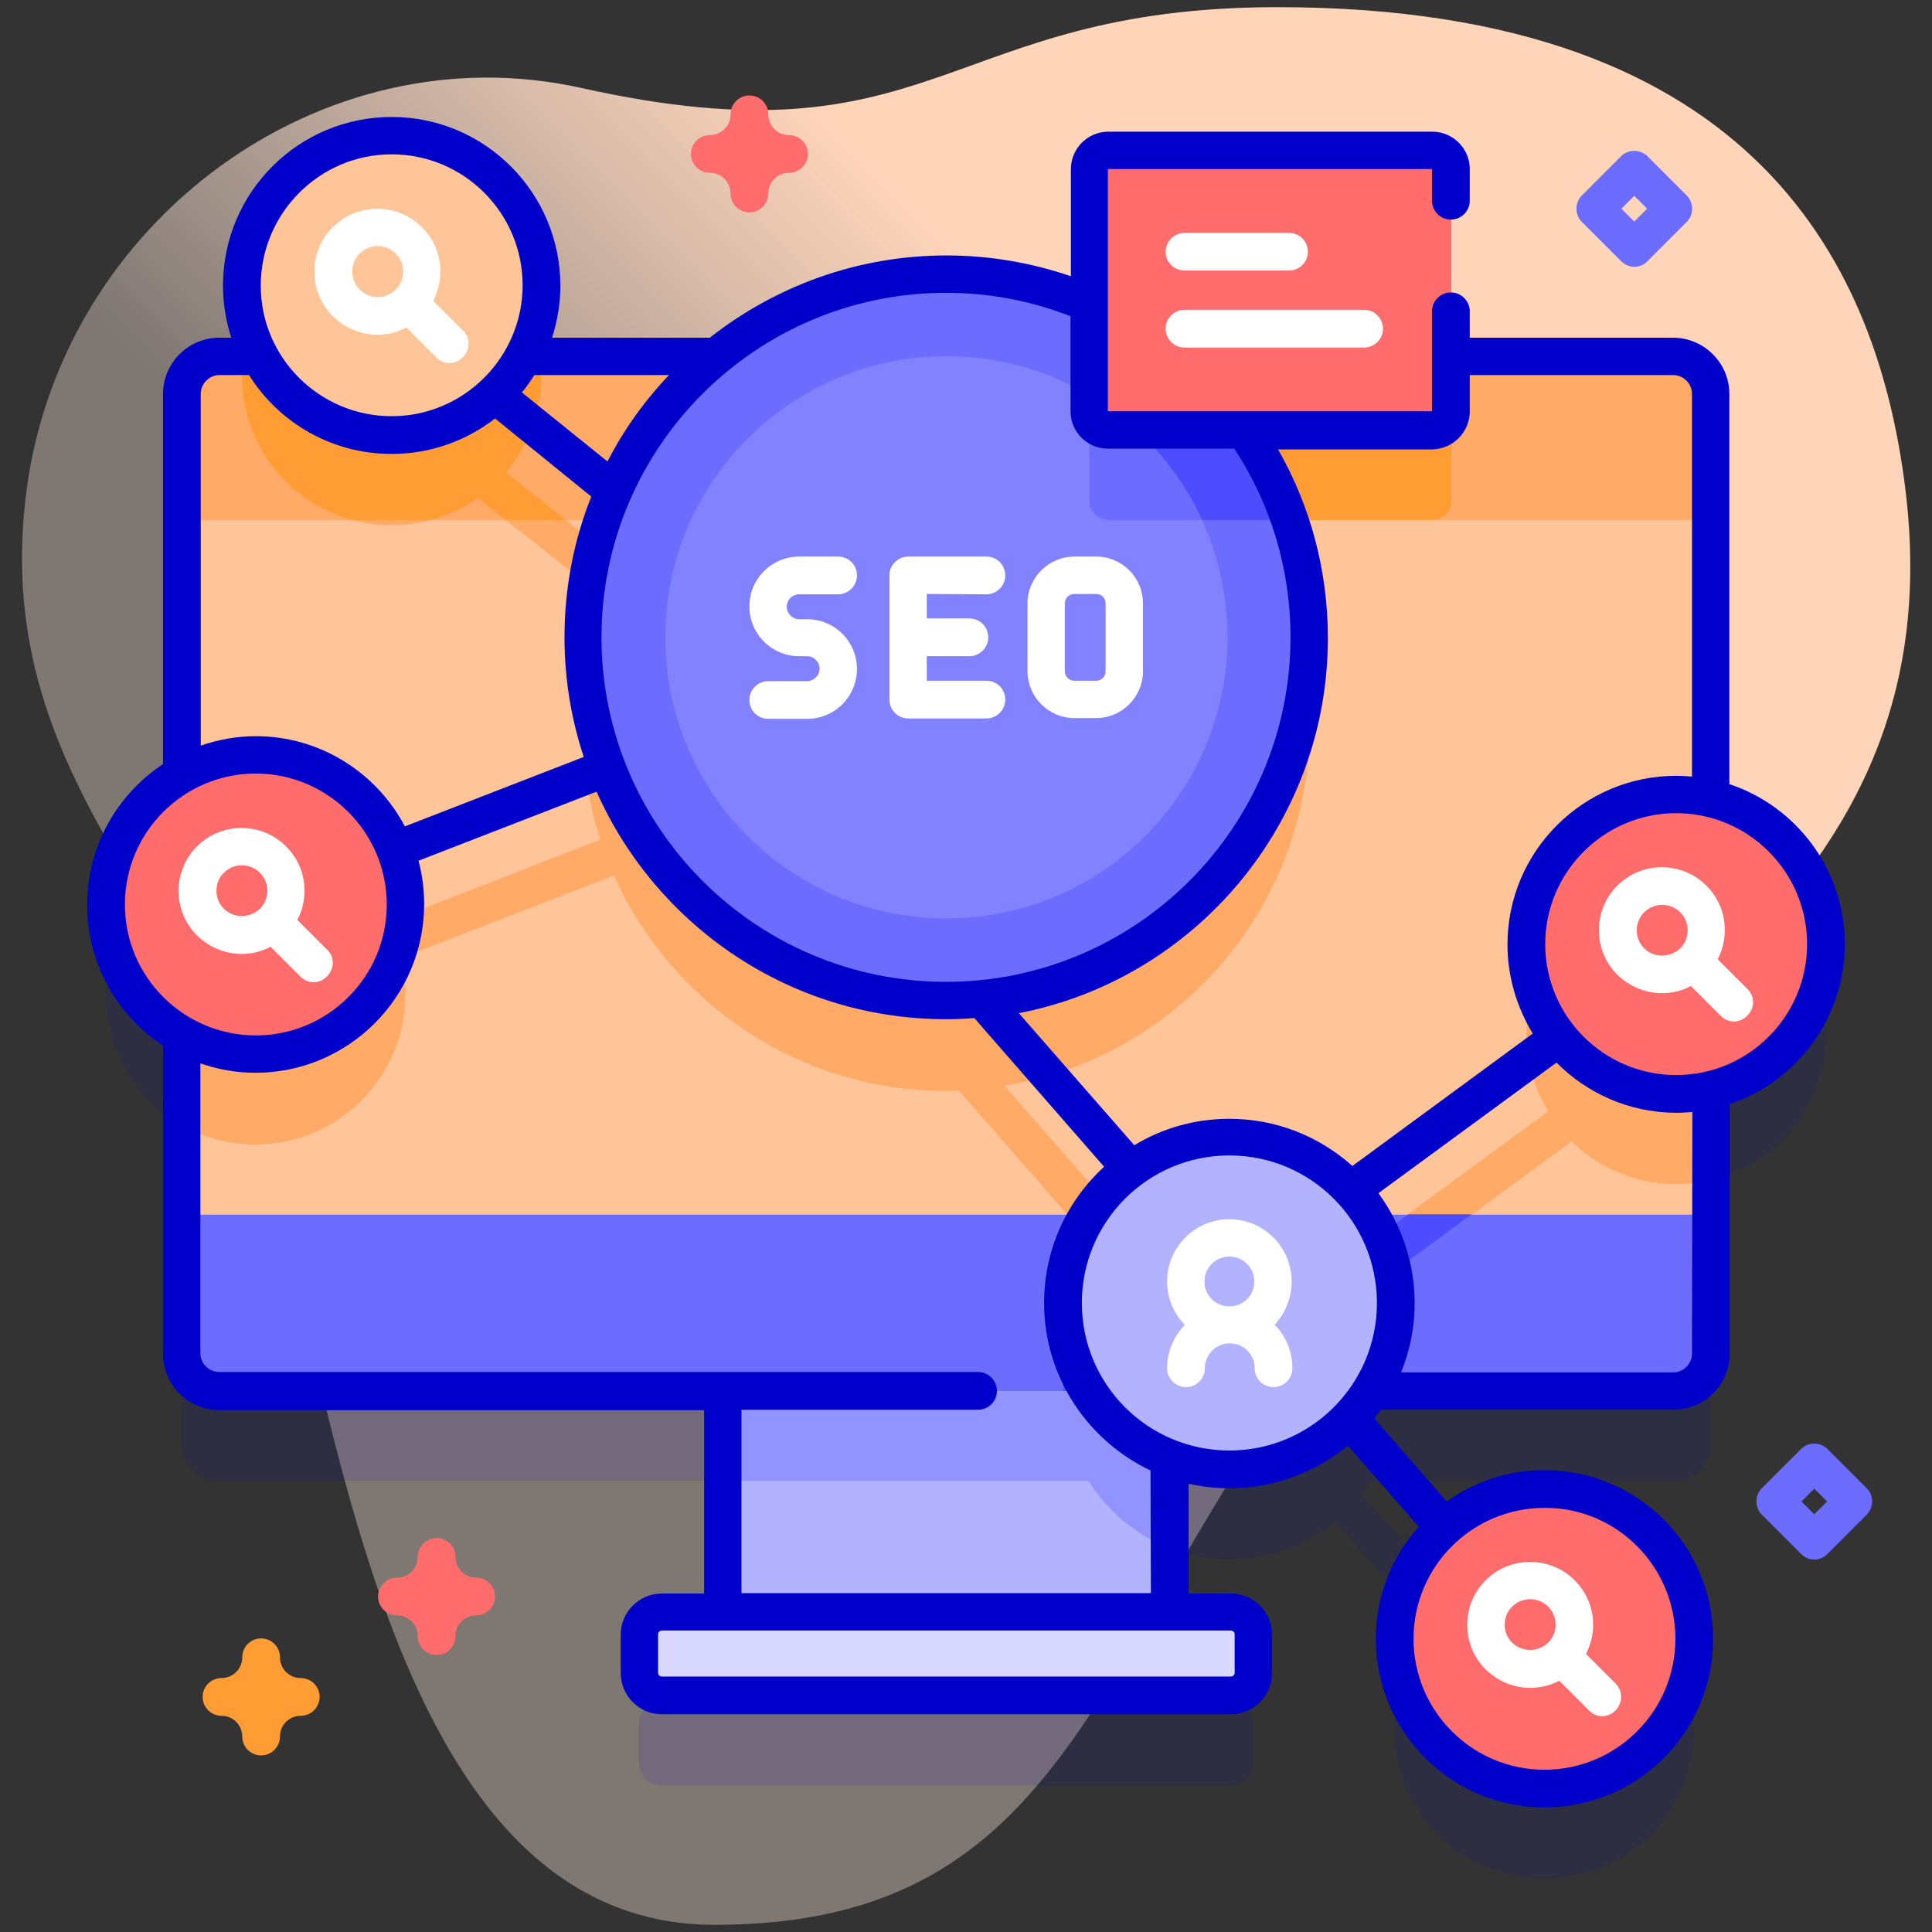 <?xml version="1.0" encoding="utf-8"?>
<!-- Generator: Adobe Illustrator 27.5.0, SVG Export Plug-In . SVG Version: 6.00 Build 0)  -->
<svg version="1.1" id="Capa_1" xmlns="http://www.w3.org/2000/svg" xmlns:xlink="http://www.w3.org/1999/xlink" x="0px" y="0px"
	 viewBox="0 0 512 512" style="enable-background:new 0 0 512 512;" xml:space="preserve">
<rect x="0" y="0" width="512" height="512" fill="#333333" stroke="none"/>
<style type="text/css">
	.st0{fill:url(#SVGID_1_);}
	.st1{opacity:0.1;fill:#0000CB;enable-background:new    ;}
	.st2{fill:#FFC498;}
	.st3{fill:#FFAA66;}
	.st4{fill:#FF9C33;}
	.st5{fill:#6C6CFF;}
	.st6{fill:#4D4DFF;}
	.st7{fill:#B2B2FF;}
	.st8{fill:#9393FF;}
	.st9{fill:#D8D8FF;}
	.st10{fill:#8282FF;}
	.st11{fill:#FFFFFF;}
	.st12{fill:#FF6C6C;}
	.st13{fill:#0000CB;}
</style>
<g>
	<g>
		
			<linearGradient id="SVGID_1_" gradientUnits="userSpaceOnUse" x1="46.639" y1="134.266" x2="433.424" y2="521.051" gradientTransform="matrix(1 0 0 -1 0 512)">
			<stop  offset="0.352" style="stop-color:#FFE9DD;stop-opacity:0.373"/>
			<stop  offset="0.673" style="stop-color:#FFD5BA"/>
		</linearGradient>
		<path class="st0" d="M504.8,128.5C497.6,72.8,467.2,1.9,338.6,1.9c-88.8,0-90,42.5-184.6,21.4C85.1,8,16.6,58.7,7.1,129.5
			C-3.2,205.9,52,241,70,305.1c19.4,69.1,33.3,205,119.4,205c95,0,99.9-73.5,161.4-154.1C409.9,278.4,520.1,246.8,504.8,128.5
			L504.8,128.5z"/>
	</g>
	<g>
		<g>
			<g>
				<g>
					<path class="st1" d="M483.9,274c0-18.8-13.1-34.5-30.6-38.6V128.2c0-5.5-4.4-9.9-9.9-9.9H311.8c-16.6-13.6-37.8-21.8-61-21.8
						c-23.1,0-44.4,8.2-61,21.8h-51c3-5.6,4.7-12,4.7-18.8c0-21.9-17.8-39.7-39.7-39.7c-21.9,0-39.7,17.8-39.7,39.7
						c0,6.8,1.7,13.2,4.7,18.8H58.1c-5.5,0-9.9,4.4-9.9,9.9V229c-12,6.8-20.1,19.7-20.1,34.5s8.1,27.7,20.1,34.5v84.5
						c0,5.5,4.4,9.9,9.9,9.9h133.4V451h-16.2c-3.3,0-6,2.7-6,6v10.2c0,3.3,2.7,6,6,6h150.8c3.3,0,6-2.7,6-6v-10.2c0-3.3-2.7-6-6-6
						H310v-40.7c4.9,1.9,10.2,2.9,15.8,2.9c10.7,0,20.4-3.8,28.1-10.1l25.3,29c-6,7-9.7,16-9.7,26c0,21.9,17.8,39.7,39.7,39.7
						c21.9,0,39.7-17.8,39.7-39.7c0-21.9-17.8-39.7-39.7-39.7c-8.4,0-16.2,2.6-22.6,7.1L360.8,396c0.9-1.1,1.7-2.3,2.4-3.5h80.2
						c5.5,0,9.9-4.4,9.9-9.9v-69.9C470.9,308.5,483.9,292.8,483.9,274L483.9,274z"/>
					<g>
						<g>
							<g>
								<g>
									<g>
										<path class="st2" d="M453.3,321.9l-5,5H53.2l-5-5v-184l5-5h395.2l5,5V321.9z"/>
										<path class="st3" d="M453.3,235.4v77.3c-2.9,0.7-6,1.1-9.1,1.1c-10.8,0-20.6-4.3-27.7-11.3l-55.3,40.5
											c5.3,7.2,8.6,16.1,8.7,25.7h-88.1c0.1-12.6,5.6-23.9,14.2-31.8L254.1,289c-1.1,0-2.2,0.1-3.4,0.1c-39.2,0-73-23.5-88-57.1
											l-56.5,21.9c0.8,3.1,1.2,6.4,1.2,9.7c0,21.9-17.8,39.7-39.7,39.7c-7.1,0-13.8-1.9-19.6-5.2V229c5.8-3.3,12.5-5.2,19.6-5.2
											c15.1,0,28.2,8.4,34.9,20.7l56.5-22c-3.1-9.4-4.7-19.4-4.7-29.9c0-11.9,2.2-23.4,6.2-33.9L126.6,132
											c-6.5,4.5-14.3,7.2-22.8,7.2c-21.9,0-39.7-17.8-39.7-39.7c0-1.7,0.1-3.4,0.3-5.1h78.8c0.2,1.7,0.3,3.3,0.3,5.1
											c0,9.8-3.6,18.8-9.5,25.7l30.7,24.2c15.8-31.4,48.4-53,86-53c53.2,0,96.3,43.1,96.3,96.3c0,47.9-35,87.6-80.8,95
											l37.7,43.1c6.4-3.7,13.9-5.8,21.9-5.8c10.9,0,20.9,4,28.6,10.5l55.9-41c-3.7-6-5.8-13.1-5.8-20.6
											c0-21.9,17.8-39.7,39.7-39.7C447.3,234.3,450.4,234.7,453.3,235.4L453.3,235.4z"/>
										<path class="st3" d="M453.3,104.4v33.4H48.2v-33.4c0-5.5,4.4-9.9,9.9-9.9h385.3C448.9,94.4,453.3,98.9,453.3,104.4z"/>
										<path class="st4" d="M134,125.2c5.9-6.9,9.5-15.9,9.5-25.7c0-1.7-0.1-3.4-0.3-5.1H64.4c-0.2,1.7-0.3,3.3-0.3,5.1
											c0,18.3,12.4,33.8,29.3,38.3h20.8c4.5-1.2,8.7-3.2,12.4-5.8l7.4,5.8h16L134,125.2z"/>
										<path class="st4" d="M384.6,94.4v38.4c0,2.7-2.2,5-5,5h-85.9c-2.7,0-5-2.2-5-5V94.4H384.6z"/>
										<path class="st5" d="M453.3,321.9v36.9c0,5.5-4.4,9.9-9.9,9.9H58.1c-5.5,0-9.9-4.4-9.9-9.9v-36.9H453.3z"/>
										<path class="st6" d="M361.2,342.9c5.3,7.2,8.6,16.1,8.7,25.7h-88.1c0.1-12.6,5.6-23.9,14.2-31.8l-13.1-15H296l7.9,9.1
											c6.4-3.7,13.9-5.8,21.9-5.8c10.9,0,20.9,4,28.6,10.5l18.8-13.8H390L361.2,342.9z"/>
										<path class="st7" d="M191.5,368.7H310v58.5H191.5L191.5,368.7z"/>
										<path class="st8" d="M310,368.7v41.6c-16.5-6.4-28.2-22.4-28.2-41.1v-0.5H310z"/>
										<path class="st8" d="M191.6,368.7H310v23.8H191.6V368.7z"/>
										<path class="st9" d="M326.2,449.3H175.4c-3.3,0-6-2.7-6-6v-10.2c0-3.3,2.7-6,6-6h150.8c3.3,0,6,2.7,6,6v10.2
											C332.1,446.6,329.5,449.3,326.2,449.3z"/>
									</g>
								</g>
							</g>
						</g>
					</g>
				</g>
			</g>
			<g>
				<circle class="st5" cx="250.8" cy="168.9" r="96.3"/>
				<path class="st6" d="M341.9,137.8h-48.2c-2.7,0-5-2.2-5-5V94.4h23.1C325.5,105.7,336.1,120.7,341.9,137.8z"/>
				<circle class="st10" cx="250.8" cy="168.9" r="74.5"/>
				<path class="st5" d="M318.5,137.8h-24.8c-2.7,0-5-2.2-5-5v-28C301.7,112.5,312.1,124,318.5,137.8z"/>
				<g>
					<path class="st11" d="M261.4,157.5c2.7,0,5-2.2,5-5s-2.2-5-5-5h-20.7c-2.7,0-5,2.2-5,5v32.9c0,2.7,2.2,5,5,5h20.7
						c2.7,0,5-2.2,5-5s-2.2-5-5-5h-15.8v-6.5h11.3c2.7,0,5-2.2,5-5s-2.2-5-5-5h-11.3v-6.5L261.4,157.5L261.4,157.5z"/>
					<path class="st11" d="M290.5,147.5h-5.8c-6.8,0-12.4,5.6-12.4,12.4v18c0,6.8,5.6,12.4,12.4,12.4h5.8c6.8,0,12.4-5.6,12.4-12.4
						v-18C302.9,153.1,297.4,147.5,290.5,147.5z M293,177.9c0,1.4-1.1,2.5-2.5,2.5h-5.8c-1.4,0-2.5-1.1-2.5-2.5v-18
						c0-1.4,1.1-2.5,2.5-2.5h5.8c1.4,0,2.5,1.1,2.5,2.5V177.9z"/>
					<path class="st11" d="M211.8,157.5h10.3c2.7,0,5-2.2,5-5s-2.2-5-5-5h-10.3c-7.3,0-13.2,5.9-13.2,13.2c0,7.3,5.9,13.2,13.2,13.2
						h2.1c1.8,0,3.3,1.5,3.3,3.3c0,1.8-1.5,3.3-3.3,3.3h-10.3c-2.7,0-5,2.2-5,5s2.2,5,5,5h10.3c7.3,0,13.2-5.9,13.2-13.2
						c0-7.3-5.9-13.2-13.2-13.2h-2.1c-1.8,0-3.3-1.5-3.3-3.3C208.5,158.9,210,157.5,211.8,157.5z"/>
				</g>
			</g>
			<g>
				<circle class="st12" cx="444.2" cy="250.2" r="39.7"/>
				<path class="st11" d="M463.1,262.1l-7.9-7.9c3.3-6.3,2.3-14.3-3-19.5c-6.5-6.5-17.1-6.5-23.6,0c-6.5,6.5-6.5,17.1,0,23.6
					c3.3,3.2,7.5,4.9,11.8,4.9c2.7,0,5.3-0.6,7.7-1.9l7.9,7.9c1,1,2.2,1.5,3.5,1.5c1.3,0,2.5-0.5,3.5-1.5
					C465.1,267.2,465.1,264.1,463.1,262.1L463.1,262.1z M435.7,251.3c-2.6-2.6-2.6-6.9,0-9.5c1.3-1.3,3-2,4.8-2c1.7,0,3.5,0.7,4.8,2
					c2.6,2.6,2.6,6.9,0,9.5C442.6,253.9,438.3,253.9,435.7,251.3z"/>
			</g>
			<g>
				<circle class="st12" cx="409.2" cy="434.3" r="39.7"/>
				<path class="st11" d="M428.2,446.2l-7.9-7.9c3.3-6.3,2.3-14.3-3-19.5c-6.5-6.5-17.1-6.5-23.6,0c-6.5,6.5-6.5,17.1,0,23.6
					c3.3,3.2,7.5,4.9,11.8,4.9c2.7,0,5.3-0.6,7.7-1.9l7.9,7.9c1,1,2.2,1.5,3.5,1.5c1.3,0,2.5-0.5,3.5-1.5
					C430.1,451.3,430.1,448.1,428.2,446.2L428.2,446.2z M400.7,435.3c-2.6-2.6-2.6-6.9,0-9.5c1.3-1.3,3-2,4.8-2s3.5,0.7,4.8,2
					c2.6,2.6,2.6,6.9,0,9.5C407.6,437.9,403.4,437.9,400.7,435.3z"/>
			</g>
			<g>
				<circle class="st12" cx="67.8" cy="239.7" r="39.7"/>
				<path class="st11" d="M86.7,251.7l-7.9-7.9c3.3-6.3,2.3-14.3-3-19.5c-6.5-6.5-17.1-6.5-23.6,0c-6.5,6.5-6.5,17.1,0,23.6
					c3.3,3.2,7.5,4.9,11.8,4.9c2.7,0,5.3-0.6,7.7-1.9l7.9,7.9c1,1,2.2,1.5,3.5,1.5c1.3,0,2.5-0.5,3.5-1.5
					C88.7,256.7,88.7,253.6,86.7,251.7L86.7,251.7z M59.3,240.8c-2.6-2.6-2.6-6.9,0-9.5c1.3-1.3,3-2,4.8-2c1.7,0,3.5,0.7,4.8,2
					c2.6,2.6,2.6,6.9,0,9.5C66.2,243.4,61.9,243.4,59.3,240.8z"/>
			</g>
			<g>
				<circle class="st2" cx="103.8" cy="75.7" r="39.7"/>
				<path class="st11" d="M122.7,87.6l-7.9-7.9c3.3-6.3,2.3-14.3-3-19.5c-6.5-6.5-17.1-6.5-23.6,0c-6.5,6.5-6.5,17.1,0,23.6
					c3.3,3.2,7.5,4.9,11.8,4.9c2.7,0,5.3-0.6,7.7-1.9l7.9,7.9c1,1,2.2,1.5,3.5,1.5c1.3,0,2.5-0.5,3.5-1.5
					C124.7,92.7,124.7,89.5,122.7,87.6z M95.3,76.7c-2.6-2.6-2.6-6.9,0-9.5c1.3-1.3,3-2,4.8-2c1.7,0,3.5,0.7,4.8,2
					c2.6,2.6,2.6,6.9,0,9.5C102.2,79.4,97.9,79.4,95.3,76.7z"/>
			</g>
			<g>
				<circle class="st7" cx="325.8" cy="345.4" r="44.1"/>
				<path class="st11" d="M342.3,339.6c0-9.1-7.4-16.5-16.5-16.5s-16.5,7.4-16.5,16.5c0,4.5,1.8,8.6,4.7,11.5c-2.9,3-4.7,7-4.7,11.5
					c0,2.7,2.2,5,5,5c2.7,0,5-2.2,5-5c0-3.6,2.9-6.6,6.6-6.6s6.6,2.9,6.6,6.6c0,2.7,2.2,5,5,5c2.7,0,5-2.2,5-5
					c0-4.5-1.8-8.6-4.7-11.5C340.5,348.1,342.3,344.1,342.3,339.6z M325.8,333c3.6,0,6.6,2.9,6.6,6.6s-2.9,6.6-6.6,6.6
					s-6.6-2.9-6.6-6.6S322.2,333,325.8,333z"/>
			</g>
			<g>
				<g>
					<path class="st12" d="M379.6,114h-85.9c-2.7,0-5-2.2-5-5V44.8c0-2.7,2.2-5,5-5h85.9c2.7,0,5,2.2,5,5V109
						C384.6,111.8,382.3,114,379.6,114z"/>
					<path class="st13" d="M488.9,250.2c0-19.7-12.8-36.5-30.6-42.4V104.4c0-8.2-6.7-14.9-14.9-14.9h-53.9v-7c0-2.7-2.2-5-5-5
						c-2.7,0-5,2.2-5,5V109h-85.9V44.8h85.9v8.4c0,2.7,2.2,5,5,5c2.7,0,5-2.2,5-5v-8.4c0-5.5-4.5-9.9-9.9-9.9h-85.9
						c-5.5,0-9.9,4.5-9.9,9.9v28.4c-10.6-3.6-21.6-5.5-33-5.5c-23.6,0-45.4,8.2-62.7,21.8h-41.8c1.4-4.4,2.2-9,2.2-13.8
						c0-24.6-20-44.7-44.7-44.7s-44.7,20-44.7,44.7c0,4.8,0.8,9.5,2.2,13.8h-3.2c-8.2,0-14.9,6.7-14.9,14.9v98.1
						c-12.1,8-20.1,21.7-20.1,37.3s8,29.3,20.1,37.3v81.7c0,8.2,6.7,14.9,14.9,14.9h128.5v48.6h-11.2c-6,0-10.9,4.9-10.9,10.9v10.2
						c0,6,4.9,10.9,10.9,10.9h150.8c6,0,10.9-4.9,10.9-10.9v-10.2c0-6-4.9-10.9-10.9-10.9h-11.2v-29.1c3.5,0.8,7.1,1.2,10.9,1.2
						c11.9,0,22.8-4.3,31.3-11.3l18.8,21.5c-7.1,7.9-11.4,18.3-11.4,29.7c0,24.6,20,44.7,44.7,44.7s44.7-20,44.7-44.7
						s-20-44.7-44.7-44.7c-9.7,0-18.6,3.1-25.9,8.3l-19.2-22c0.6-0.8,1.2-1.5,1.7-2.3h77.6c8.2,0,14.9-6.7,14.9-14.9v-66.1
						C476,286.7,488.9,269.9,488.9,250.2L488.9,250.2z M389.5,109v-9.6h53.9c2.7,0,5,2.2,5,5v101.4c-1.4-0.1-2.8-0.2-4.2-0.2
						c-24.6,0-44.7,20-44.7,44.7c0,8.6,2.5,16.7,6.7,23.6l-47.8,35.1c-8.7-7.8-20.1-12.5-32.6-12.5c-9.2,0-17.8,2.5-25.2,7l-30.6-35
						c46.6-9,81.9-50.2,81.9-99.4c0-17.7-4.5-34.8-13.2-50h40.8C385.1,119,389.5,114.5,389.5,109L389.5,109z M283.7,83.8V109
						c0,5.5,4.5,9.9,9.9,9.9h33.5c9.8,14.9,14.9,32.1,14.9,50c0,50.4-41,91.3-91.3,91.3c-50.4,0-91.3-41-91.3-91.3
						c0-50.4,41-91.3,91.3-91.3C262.2,77.6,273.2,79.7,283.7,83.8z M177.3,99.4c-6.5,6.8-12,14.5-16.3,22.9L138.3,104
						c1.2-1.4,2.3-3,3.3-4.6L177.3,99.4L177.3,99.4z M103.8,40.9c19.2,0,34.7,15.6,34.7,34.7s-15.6,34.7-34.7,34.7
						S69.1,94.8,69.1,75.7S84.6,40.9,103.8,40.9z M53.2,104.4c0-2.7,2.2-5,5-5H66c7.9,12.6,21.9,20.9,37.8,20.9
						c10.3,0,19.8-3.5,27.4-9.4l25.5,20.7c-4.6,11.5-7.1,24.1-7.1,37.3c0,11.1,1.8,21.7,5.1,31.7L107.3,219
						c-7.5-14.2-22.4-23.9-39.5-23.9c-5.1,0-10,0.9-14.6,2.5L53.2,104.4L53.2,104.4z M33.1,239.7c0-19.2,15.6-34.7,34.7-34.7
						s34.7,15.6,34.7,34.7c0,19.2-15.6,34.7-34.7,34.7S33.1,258.9,33.1,239.7z M327.2,433.1v10.2c0,0.5-0.4,1-1,1H175.4
						c-0.5,0-1-0.4-1-1v-10.2c0-0.5,0.4-1,1-1h150.8C326.7,432.1,327.2,432.6,327.2,433.1z M305,422.2H196.5v-48.6h62.7
						c2.7,0,5-2.2,5-5c0-2.7-2.2-5-5-5H58.1c-2.7,0-5-2.2-5-5v-76.8c4.6,1.6,9.5,2.5,14.6,2.5c24.6,0,44.7-20,44.7-44.7
						c0-4-0.5-7.8-1.5-11.5l47.2-18.3c15.8,35.5,51.3,60.3,92.6,60.3c2.5,0,5-0.1,7.5-0.3l34.4,39.4c-9.8,9-15.9,21.8-15.9,36.1
						c0,19.6,11.6,36.5,28.2,44.4L305,422.2L305,422.2z M325.8,384.4c-21.6,0-39.1-17.5-39.1-39.1c0-21.6,17.5-39.1,39.1-39.1
						c21.6,0,39.1,17.5,39.1,39.1C364.9,366.9,347.4,384.4,325.8,384.4z M444,434.3c0,19.2-15.6,34.7-34.7,34.7
						c-19.2,0-34.7-15.6-34.7-34.7c0-19.2,15.6-34.7,34.7-34.7C428.4,399.5,444,415.1,444,434.3z M448.4,358.7c0,2.7-2.2,5-5,5
						h-72.1c2.3-5.7,3.6-11.9,3.6-18.3c0-10.9-3.6-21-9.6-29.2l47.2-34.6c8.1,8.2,19.4,13.3,31.8,13.3c1.4,0,2.8-0.1,4.2-0.2
						L448.4,358.7z M444.2,284.9c-19.2,0-34.7-15.6-34.7-34.7s15.6-34.7,34.7-34.7c19.2,0,34.7,15.6,34.7,34.7
						S463.4,284.9,444.2,284.9z"/>
				</g>
				<g>
					<g>
						<path class="st11" d="M308.9,87.1c0,2.7,2.2,5,5,5h47.6c2.7,0,5-2.2,5-5c0-2.7-2.2-5-5-5h-47.6
							C311.1,82.1,308.9,84.4,308.9,87.1z"/>
					</g>
					<g>
						<path class="st11" d="M308.9,66.7c0,2.7,2.2,5,5,5h27.7c2.7,0,5-2.2,5-5c0-2.7-2.2-5-5-5h-27.7
							C311.1,61.8,308.9,64,308.9,66.7z"/>
					</g>
				</g>
			</g>
		</g>
		<g>
			<path class="st12" d="M115.7,438.6c-2.7,0-5-2.2-5-5c0-3-2.4-5.5-5.5-5.5c-2.7,0-5-2.2-5-5c0-2.7,2.2-5,5-5c3,0,5.5-2.4,5.5-5.5
				c0-2.7,2.2-5,5-5c2.7,0,5,2.2,5,5c0,3,2.4,5.5,5.5,5.5c2.7,0,5,2.2,5,5c0,2.7-2.2,5-5,5c-3,0-5.5,2.4-5.5,5.5
				C120.7,436.4,118.4,438.6,115.7,438.6z"/>
		</g>
		<g>
			<path class="st12" d="M198.6,56.3c-2.7,0-5-2.2-5-5c0-3-2.4-5.5-5.5-5.5c-2.7,0-5-2.2-5-5c0-2.7,2.2-5,5-5c3,0,5.5-2.4,5.5-5.5
				c0-2.7,2.2-5,5-5s5,2.2,5,5c0,3,2.4,5.5,5.5,5.5c2.7,0,5,2.2,5,5c0,2.7-2.2,5-5,5c-3,0-5.5,2.4-5.5,5.5
				C203.6,54.1,201.3,56.3,198.6,56.3z"/>
		</g>
		<g>
			<path class="st4" d="M69.2,465.2c-2.7,0-5-2.2-5-5c0-3-2.4-5.5-5.5-5.5c-2.7,0-5-2.2-5-5c0-2.7,2.2-5,5-5c3,0,5.5-2.4,5.5-5.5
				c0-2.7,2.2-5,5-5c2.7,0,5,2.2,5,5c0,3,2.4,5.5,5.5,5.5c2.7,0,5,2.2,5,5c0,2.7-2.2,5-5,5c-3,0-5.5,2.4-5.5,5.5
				C74.2,462.9,72,465.2,69.2,465.2z"/>
		</g>
		<g>
			<path class="st5" d="M433.1,70.7c-1.3,0-2.5-0.5-3.5-1.5l-10.4-10.4c-1.9-1.9-1.9-5.1,0-7l10.4-10.4c1.9-1.9,5.1-1.9,7,0
				l10.4,10.4c1.9,1.9,1.9,5.1,0,7l-10.4,10.4C435.7,70.2,434.4,70.7,433.1,70.7z M429.7,55.3l3.4,3.4l3.4-3.4l-3.4-3.4L429.7,55.3z
				"/>
		</g>
		<g>
			<path class="st5" d="M480.8,413.3c-1.3,0-2.5-0.5-3.5-1.5l-10.4-10.4c-1.9-1.9-1.9-5.1,0-7l10.4-10.4c1.9-1.9,5.1-1.9,7,0
				l10.4,10.4c1.9,1.9,1.9,5.1,0,7l-10.4,10.4C483.3,412.8,482.1,413.3,480.8,413.3z M477.4,397.9l3.4,3.4l3.4-3.4l-3.4-3.4
				L477.4,397.9z"/>
		</g>
	</g>
</g>
</svg>
